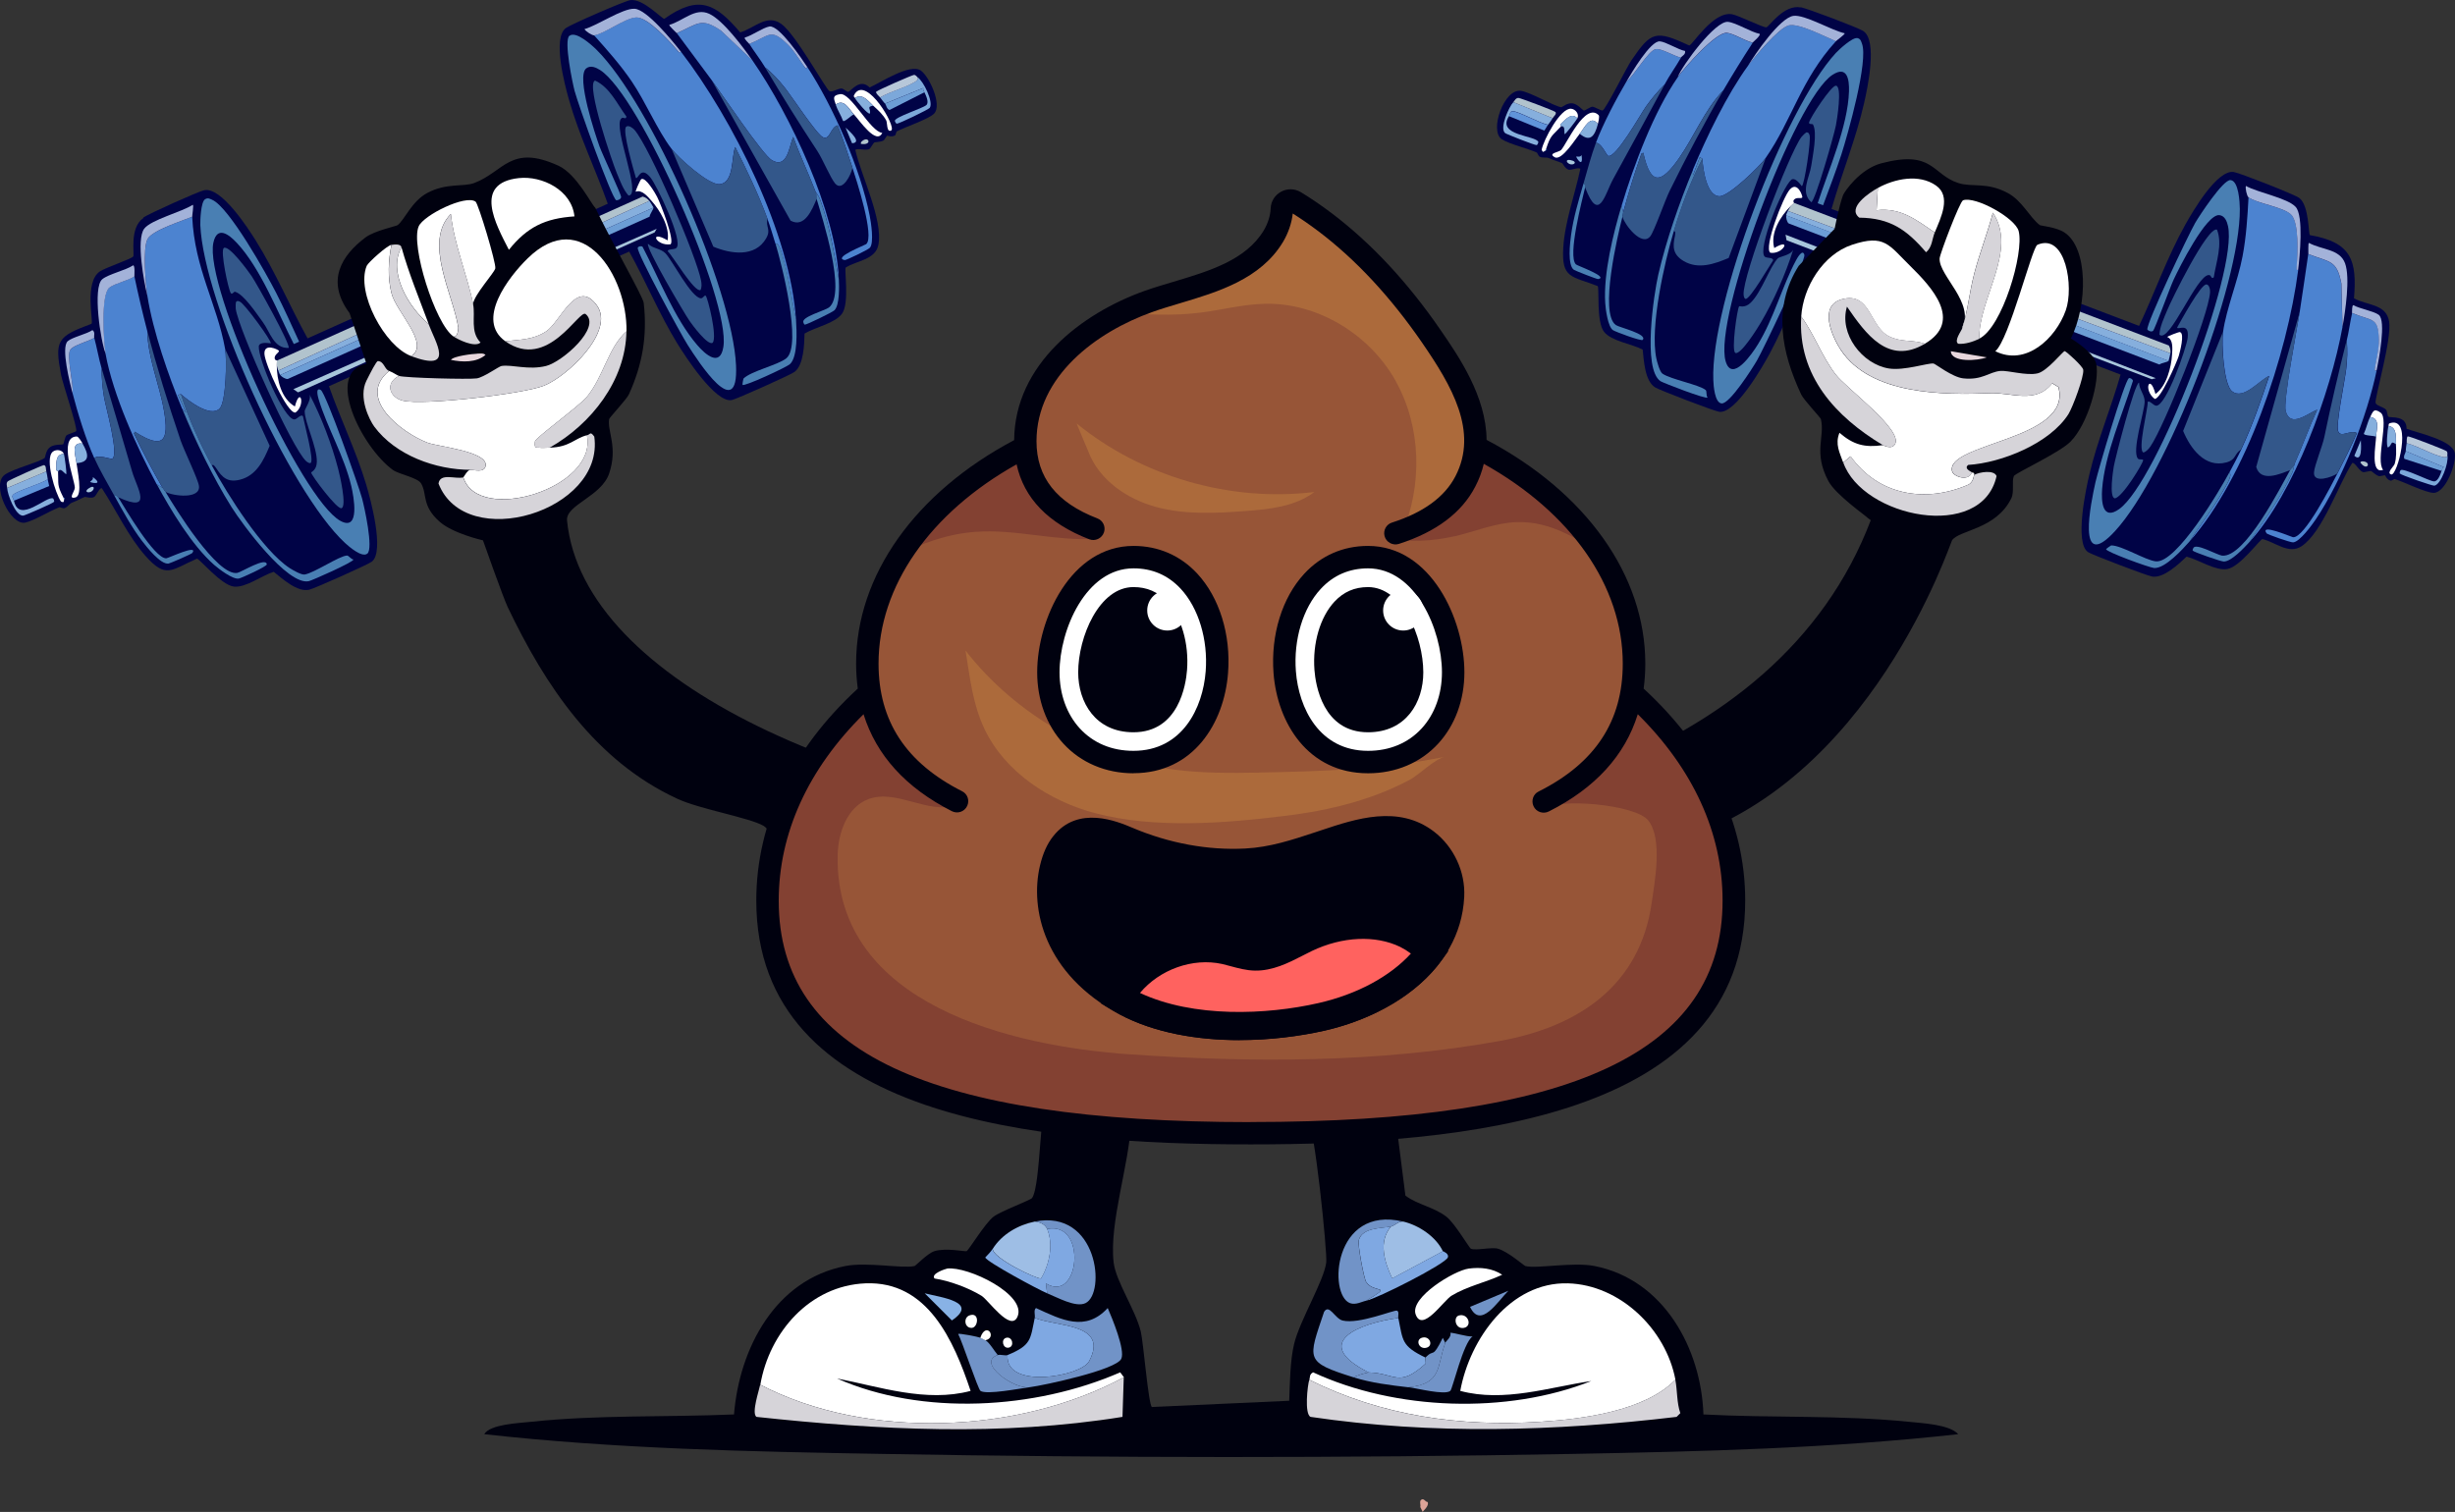 <?xml version="1.0" encoding="UTF-8"?>
<svg id="Layer_2" data-name="Layer 2" xmlns="http://www.w3.org/2000/svg" viewBox="0 0 290.95 179.22">
  <rect x="0" y="0" width="290.95" height="179.22" fill="#333333" stroke="none"/>
  <defs>
    <style>
      .cls-1 {
        fill: #497fb3;
      }

      .cls-2 {
        fill: #6094da;
      }

      .cls-3 {
        fill: #ac6a3b;
      }

      .cls-4 {
        fill: #a8c6dc;
      }

      .cls-5 {
        fill: #00010f;
      }

      .cls-6 {
        fill: #33578a;
      }

      .cls-7 {
        fill: #d6d4d9;
      }

      .cls-8 {
        fill: #fff;
      }

      .cls-9 {
        fill: #ff625f;
      }

      .cls-10 {
        fill: none;
      }

      .cls-11 {
        fill: #b7c7d9;
      }

      .cls-12 {
        fill: #7fa8e2;
      }

      .cls-13 {
        fill: #975537;
      }

      .cls-14 {
        fill: #834132;
      }

      .cls-15 {
        fill: #6c9dd5;
      }

      .cls-16 {
        fill: #dca498;
      }

      .cls-17 {
        fill: #88b2e5;
      }

      .cls-18 {
        fill: #b1c3cd;
      }

      .cls-19 {
        fill: #7193c7;
      }

      .cls-20 {
        fill: #a3b2d9;
      }

      .cls-21 {
        fill: #4c83d0;
      }

      .cls-22 {
        fill: #4c8ad2;
      }

      .cls-23 {
        fill: #9ebee5;
      }

      .cls-24 {
        fill: #7ca8da;
      }

      .cls-25 {
        fill: #86afdd;
      }

      .cls-26 {
        fill: #000346;
      }

      .cls-27 {
        fill: #e7d6dc;
      }
    </style>
  </defs>
  <g id="Layer_2-2" data-name="Layer 2">
    <g>
      <g id="Generative_Object" data-name="Generative Object">
        <path class="cls-26" d="M213.43.86c.8.16,6.74,2.4,7.38,2.81,1.75,1.11.5,6.85.11,8.55-.97,4.26-2.65,8.35-3.86,12.54l36.45,13.87c1.88-3.99,3.34-8.19,5.5-12.04.85-1.51,3.75-6.53,5.73-6.2.73.12,7.25,2.68,7.76,3.08,1.19.94,1.05,4.24,1.26,4.4,4.92.85,5.59,2.97,5.22,7.49,1.58.87,3.81.64,4.16,2.74s-1.76,9.2-1.6,9.67c.11.33.95.48,1.23.78.16.17.15.76.29.84.3.18,2.16-.21,2.15,1.43,1.38.52,5.4,1.35,5.71,2.85.24,1.19-1.06,4.71-2.48,4.75-.89.02-3.55-1.3-4.64-1.64-.05-.02-.38.21-.44.2-.53-.11-.64-.62-.73-.65-.04,0-.62.13-.66.12-.47-.14-.8-.57-.99-.62-.08-.02-.83.17-.91.14-.5-.14-.94-1.15-1.29-1.1-1.63,2.52-3.51,8.21-6.02,9.88-1.51,1-3.11-.49-4.63-.85-.28,0-2.65,3.3-4.17,3.55-1.42.24-3.39-1.11-4.82-1.47-.91.86-2.72,2.59-4.08,2.36-.62-.1-7.1-2.57-7.59-2.89-1.65-1.08-.23-7.63.17-9.3.95-3.99,2.55-7.81,3.68-11.75l-36.45-13.87c-1.78,3.73-3.15,7.69-5.11,11.33-.8,1.49-4.07,7.24-6.01,6.95-.62-.09-7-2.53-7.59-2.89-1.23-.75-1.34-3.21-1.48-4.48-1.29-.69-3.7-.99-4.58-2.11-.93-1.19-.54-5.24-.75-5.42-3.13-1.22-4.3-.88-4.08-4.55.18-3.06,1.39-6.33,2.02-9.33-.15-.26-1.11.17-1.38.09-.43-.13-.68-.74-.8-.79-.33-.15-.91-.31-1.5-.57-.4-.18-.68.02-1.15-.19-.1-.04-.28-.47-.31-.48-1.12-.51-3.28-1.01-4.17-1.59-1.51-.99.29-6.07,2.3-5.73,1.2.2,3.94,1.85,4.77,1.94.08,0,.74-.59,1.39-.45.58.13,1.17.83,1.27.85.11.03.8-.48,1.03-.46.28.03.99.47,1.18.45.34-.04,2.88-5.16,3.44-5.97,2.35-3.44,2.87-3.57,6.84-1.74.36-.01,2.84-4.11,5.08-3.7.77.14,3.66,1.59,4.06,1.55.29-.03,2.06-2.76,4.08-2.36v-.02Z"/>
        <g>
          <g>
            <path class="cls-21" d="M272.37,31.98c-1.3,10.04-6.13,24.55-12.86,32.18,1.33-2.03,2.86-3.97,4.04-6.11.22-.4,1.11-1.78.65-2.02.48-.9.99-1.84,1.42-2.76,1.31-2.82,2.34-5.76,3.32-8.71-1.18.5-3.06,2.92-4.42,1.81-1.01-.83-1.24-5.72-1.06-7.01.39-2.78,1.76-6.05,2.31-8.97.44-2.32.59-4.67.71-7.01.98.75,4.06,1.14,5.04,2.04s.78,4.8.69,6.07c-.01.16-.13.63.18.5h-.02Z"/>
            <path class="cls-21" d="M277.62,38.75c-1.42,7.79-5.69,19.66-11.06,25.53,1.83-2.65,3.76-5.32,5.11-8.27.15-.34.21-.9.28-1.06.93-2.11,1.71-4.29,2.67-6.39-1.13.45-3.19,2.23-3.74.17-.32-1.23,1.37-9.81,1.67-11.78.34-2.27.69-4.56,1.01-6.83,2.56,1,3.39.67,3.92,3.51l.13,5.13h0Z"/>
            <path class="cls-1" d="M264.36,21.35c.96.11,1.08,2.62,1.09,3.41.06,9.06-8.65,31.51-14.78,38.18-4.66,5.09-2.85-3.42-2.33-5.78.32-1.45,3.42-11.92,3.95-12.32.13-.1.48.1.49.31-1.24,3.96-3.33,8.67-3.65,12.81-.11,1.47.02,3.82,2.04,2.37,4.46-3.23,14.07-28.09,12.88-33.52-.12-.55-.37-1.24-1.03-1.31-1.57-.16-4.81,6.35-5.42,7.66-.41.86-2.2,5.82-2.43,6.05-.17.17-.55.03-.68-.14-.17-.67,4.9-11.32,5.67-12.65.47-.81,3.32-5.17,4.19-5.07h.01Z"/>
            <path class="cls-6" d="M265.61,53.27c-.87.56-.57,1.22-1.75,1.54-2.56.7-4.28-1.68-5.13-3.73l4.71-11.73c-.18,1.29.05,6.18,1.06,7.01,1.35,1.12,3.24-1.3,4.42-1.81-.98,2.95-2.01,5.89-3.32,8.71h.01Z"/>
            <path class="cls-21" d="M281.68,43.84c-1.13,5.49-4.1,13.08-7.24,17.74-.43.63-1.9,2.67-2.68,2.71-.32.02-3.05-.94-3.14-1.07-.86-1.23,2.95.44,3.13.46,1.36.14,4.63-6.31,5.26-7.54.81-1.59,1.62-3.16,2.32-4.81-.79-.44-1.93.64-2.23-.24-.28-.79.82-6.07.96-7.34.12-1.08.19-2.26.05-3.35.27-1.09.4-2.21.65-3.3,2.41,1.03,3.13.41,3.18,3.23.02,1.03-.24,2.02-.42,3.02-.02.09-.21.87.18.5h-.02Z"/>
            <path class="cls-6" d="M271.95,54.95c-.02.33-.43.57-.54.77-1.24.49-3.49,1.47-4.02-.37l5.17-18.41c-.3,1.97-1.99,10.56-1.67,11.78.54,2.06,2.6.28,3.74-.17-.96,2.1-1.74,4.27-2.67,6.39h0Z"/>
            <path class="cls-6" d="M261.49,33.71c.38.05.45.69.43.96-.18,2.74-5.42,15.85-7.06,18.24-.2.29-.47.61-.83.73-.74-.28.54-5.16.5-5.99.19-.25.66.41,1,.44,1.18.09,3.61-6.88,3.74-8.06.21-1.91-1.2-.85-1.25-1.21.39-.69,2.83-5.2,3.47-5.1h0Z"/>
            <path class="cls-6" d="M277,56.13c-.61.42-2.86,1.22-2.76-.13.06-.86.99-3.07,1.22-4.18.83-4.01,1.64-7.44,2.63-11.42.14,1.09.07,2.26-.05,3.35-.14,1.27-1.24,6.55-.96,7.34.31.88,1.45-.2,2.23.24-.7,1.64-1.51,3.22-2.32,4.81h0Z"/>
            <path class="cls-6" d="M262.74,27.21c.69,1.78-.1,3.84-.38,5.67-.35.25-.23-.26-.57-.28-1.47-.06-4.68,8.21-5.87,7.07.04-.95.56-2.01.92-2.89.45-1.12,4.78-9.98,5.9-9.56h0Z"/>
            <path class="cls-6" d="M253.51,45.36c0,.81.69,1.46.66,2.27-.03,1.17-1.57,5.9-.79,6.74.16.17.58,0,.61.17.05.28-2.49,4.5-3.38,4.53-.66-.18-.19-3.23-.1-3.77.18-1.03,2.47-9.89,2.99-9.94h.01Z"/>
            <path class="cls-1" d="M259.51,64.16c-.81.92-2.91,3.24-4.21,3.17-.54-.03-5.71-1.92-5.7-2.23,0-.04.56-.45.6-.45,1.24-.01,4.02,1.74,5.28,1.89,2.46.28,7.65-8.51,8.71-10.51.47.24-.43,1.62-.65,2.02-1.18,2.14-2.71,4.08-4.04,6.11h0Z"/>
            <path class="cls-20" d="M272.37,31.98c-.31.14-.19-.34-.18-.5.1-1.28.31-5.16-.69-6.07s-4.05-1.29-5.04-2.04c-.17-.13-.39-1.07-.29-1.33,1.4.79,4.94,1.43,5.9,2.49s.48,5.93.29,7.45h.01Z"/>
            <path class="cls-20" d="M277.62,38.75l-.13-5.13c-.54-2.84-1.36-2.51-3.92-3.51.02-.13-.05-1.3.07-1.32,1.52.84,3.65.7,4.28,2.42.63,1.72.03,5.71-.3,7.53h0Z"/>
            <path class="cls-1" d="M266.56,64.28c-.59.64-2.11,2.29-3.01,2.28-.36,0-3.55-1.12-3.67-1.28-.08-.1.03-.2.05-.29.23-.71,2.8.79,3.4.87,2.7.32,6.98-8.16,8.08-10.14.11-.2.52-.45.54-.77-.07.15-.13.72-.28,1.06-1.35,2.96-3.27,5.62-5.11,8.27h0Z"/>
            <path class="cls-20" d="M281.68,43.84c-.39.38-.19-.4-.18-.5.18-1,.43-1.99.42-3.02-.05-2.81-.76-2.2-3.18-3.23.03-.15-.03-.89.17-.92.75.44,2.35.68,2.99,1.14.94.67,0,5.43-.22,6.52h0Z"/>
          </g>
          <g>
            <path class="cls-21" d="M217.58,4.89c-4.15,4.54-5.2,9.33-8.33,13.84-.66.95-4.34,4.53-5.46,4.53-1.56,0-1.97-3.28-2.04-4.45l-.3-.18-.81,2.14v-.67c1.65-3.95,4.03-8.88,6.53-12.32.75-1.03,3.67-4.48,4.82-4.78s4.35,1.37,5.59,1.88h0Z"/>
            <path class="cls-21" d="M207.73,5.05c-1.2,1.84-2.38,3.75-3.49,5.65-2.2,2.27-3.48,5.52-5.28,8.09-2.1,2.98-3.34,3.27-4.21-.68l-.22.1c-.82,2.31-1.52,4.59-2.16,6.95l-.18-.8c1.43-4.77,3.82-11.13,6.65-15.21.75-1.09,4.54-5.39,5.85-5.24.8.09,2.17.99,3.05,1.16v-.02Z"/>
            <path class="cls-1" d="M220.11,4.51c.39.09.43.33.55.64.81,2.04-1.68,10.81-2.43,13.15-.66,2.03-1.43,4.03-2.17,6.03l-.64-.24c1.28-3.96,3.58-9.1,3.71-13.27.04-1.41-.21-3.07-1.94-1.96-4.48,2.87-14.16,28.88-12.68,33.96.76,2.61,3.18-.95,3.81-1.98,1.93-3.13,2.89-6.94,4.55-10.02.13-.24.77-1.37.97-.61.17.67-4.85,11.2-5.63,12.54-.5.86-3.24,5.19-4.19,5.07-.81-.1-.95-2.14-.97-2.76-.36-9.02,8.41-32.14,14.51-38.77.4-.43,2-1.91,2.57-1.77h-.02Z"/>
            <path class="cls-6" d="M198.36,27.43c.86-2.88,2.01-6.02,3.4-8.62.07,1.17.48,4.46,2.04,4.45,1.12,0,4.8-3.58,5.46-4.53l-4.39,11.85c-1.7.71-3.6,1.39-5.34.36-1.29-.77-1.3-1.7-1.04-2.9,0-.05.18-.78-.14-.6h0Z"/>
            <path class="cls-21" d="M199.22,6.83c-.61,1.07-1.39,2.14-1.94,3.18-.81.79-1.58,1.72-2.23,2.64-.6.85-3.59,6.2-4.48,5.82-.15-.06-.85-1.63-1.44-1.53.85-2.26,2.41-5.21,3.64-7.3.79-.52,2.59-3.68,3.47-3.82.66-.1,2.25.87,2.98,1.01Z"/>
            <path class="cls-6" d="M192.28,25.73c.03-.1.04-.35.1-.58.63-2.36,1.33-4.64,2.16-6.95l.22-.1c.87,3.95,2.11,3.66,4.21.68,1.8-2.56,3.08-5.81,5.28-8.09-2.26,3.86-4.4,7.93-6.38,11.95-.54,1.08-1.81,4.76-2.29,5.37-1,1.27-3.02-1.34-3.29-2.29h-.01Z"/>
            <path class="cls-6" d="M187.86,22.21c-.09-.25.09-.38-.2-.44.42-1.47.95-3.43,1.47-4.82.59-.1,1.29,1.47,1.44,1.53.89.37,3.88-4.97,4.48-5.82.65-.92,1.42-1.85,2.23-2.64-2.02,3.75-4.05,7.46-6.1,11.2-.99,1.81-1.69,5.33-3.32,1h0Z"/>
            <path class="cls-6" d="M214.14,15.69c.21.02.24.14.31.3.23.51-.61,5.99-.91,6.08-.25-.32-.79-1.05-1.23-.78-1.14.97-4.06,8.28-3.17,9.13.23.21,1,.06,1,.44-.41.58-2.75,4.67-3.27,4.57-.18-.04-.22-.38-.23-.52-.14-2.22,5.38-16.73,6.86-18.68.08-.11.52-.56.64-.55h0Z"/>
            <path class="cls-6" d="M217.6,10.16c.74.12.11,4.04-.02,4.7-.21,1.11-2.44,8.95-2.92,9.11-1.33-1.2-.21-2.91,0-4.34.17-1.16.75-3.92.2-4.88-.06-.1-.52.04-.46-.24.12-.56,2.66-4.44,3.19-4.35h.01Z"/>
            <path class="cls-6" d="M212.51,29.63c-.9,2.87-2.31,6.04-3.84,8.63-.31.53-2.38,3.88-3.01,3.57-.5-.25.22-5.22.45-5.52.06-.08.66.27,1.39-.45,1.27-1.24,2.27-4.32,3.22-5.26.16-.16,1.58-.39,1.78-.98h0Z"/>
            <path class="cls-1" d="M201.76,18.81c-1.39,2.6-2.54,5.74-3.4,8.62-1.11,3.71-2.84,11.34-2.06,15.06.08.4.4,1.58.72,1.8.98.68,4.42,1.32,5.13,1.95.15.13.03.68.22.88-.17.24-5.23-1.72-5.57-1.93-2.17-1.42-.78-10.41-.27-12.64.93-4.05,2.52-8.6,4.12-12.44v.67l.8-2.14.3.18h0Z"/>
            <path class="cls-20" d="M217.58,4.89c-1.23-.51-4.41-2.18-5.59-1.88s-4.07,3.74-4.82,4.78c.84-1.41,3.77-5.68,5.37-5.91,1.33-.19,4.57,1.75,6.07,2.06.1.11-.91.81-1.04.95h0Z"/>
            <path class="cls-20" d="M207.73,5.05c-.87-.17-2.24-1.07-3.05-1.16-1.3-.15-5.09,4.15-5.85,5.24.57-1.42,4.46-6.71,5.97-6.54.97.11,2.68,1.21,3.74,1.42.17.19-.77.96-.82,1.03h.01Z"/>
            <path class="cls-1" d="M192.37,25.15c-.06.22-.07.47-.1.58-.53,2.08-2.76,11.4-.77,12.8.41.29,3.8,1.06,3.18,1.76-.16.18-3.26-.97-3.53-1.16-.6-.42-.87-2.5-.91-3.22-.22-3.5.94-8.19,1.95-11.56l.18.8h0Z"/>
            <path class="cls-1" d="M187.86,22.21c-.34,1.46-2.11,8.15-1.09,9.13.16.16,3.93,1.49,2.64,1.74-.15.03-2.73-.99-2.89-1.1-.77-.55-.45-3.24-.33-4.1.27-2.03.9-4.14,1.47-6.11.29.07.11.19.2.44Z"/>
            <path class="cls-20" d="M199.22,6.83c-.73-.14-2.32-1.11-2.98-1.01-.88.14-2.68,3.29-3.47,3.82.53-.9,2.82-4.82,3.94-4.74.71.05,2.19,1,2.99,1.14.1.43-.37.58-.49.79h0Z"/>
          </g>
          <g>
            <path class="cls-25" d="M257.22,41.88s-.19.86-.22.9l-45.32-17.25c.02-.15.14-.38.2-.53l45.33,16.88h.01Z"/>
            <path class="cls-18" d="M257.22,41.88l-45.33-16.88c.05-.13.26-.44.35-.6,0-.02.3-.25.38-.35l44.41,16.9c.19.32.22.57.2.93h-.01Z"/>
            <path class="cls-15" d="M257.01,42.77c-.11.16-.88.25-1.09.44l-43.93-16.72c-.23-.16-.34-.72-.3-.97l45.32,17.25Z"/>
            <polygon class="cls-4" points="211.61 27.82 255.49 44.83 255.01 44.95 211.73 28.48 211.61 27.82"/>
            <path class="cls-24" d="M289.36,55.82c.06-.17.09-.39.29-.44l-4.54-1.91c.03-.33.05-.61.11-.94,1.38.37,2.97,1.35,4.33,1.65.16.03.47.06.5-.18.18.82-.73,3.41-1.54,3.57-.22.04-3.97-1.26-4.1-1.44-.05-.07.04-.34.09-.39.31-.32,3.4,1.3,3.96,1.32.48.02.78-.87.9-1.25h0Z"/>
            <path class="cls-25" d="M184.01,14.01c-.09.16-.42.62-.54.77-.88-.12-3.58-1.64-4.22-1.61-.3.02-.29.41-.4.58-1.57,2.38,3.26,2.28,3.47,3.1,0,.05-.11.33-.2.35-.2.04-3.59-1.3-3.74-1.42-.72-.59.49-3.18.97-3.67l4.66,1.9h0Z"/>
            <path class="cls-8" d="M212.62,24.05c-.08.1-.36.32-.38.35-1.24,1.24-2.46,3.2-1.97,5,2.18-1.3,1.02.8-.46.56-.82-.56,1.5-6.62,2.31-7.5.93-1.03,1.53.82,1.48.93-.1.21-.63-.06-.95.25-.22.21-.02.4-.04.41h.01Z"/>
            <path class="cls-8" d="M258.36,39.37c.59.15-.03,2.41-.15,2.82-.23.74-2.16,5.2-2.86,5.09-1.39-1.07-.57-3.11.1-.58,1.31-.92,1.88-3.15,1.97-4.7.04-.65.15-1.77-.57-2.05-.02-.08,1.38-.62,1.51-.59h0Z"/>
            <path class="cls-8" d="M189.37,14.71c-.88-1.2-1.62.5-2.15,1.14-.47.57-2.13,3.25-2.96,2.79-.88-.49.5-.58.76-.87.66-.72,2.84-5.7,4.44-4.12.14.14-.04.85-.1,1.06h.01Z"/>
            <path class="cls-8" d="M281.6,51.77c.02-.85.54-2.15-.7-2.35.32-.61.41-1.1,1.23-.51,1.05.76-.62,5.68.3,6.78-1.55.56-.86-2.96-.83-3.93h0Z"/>
            <path class="cls-8" d="M186.94,14.03c-.69-.75-1.42.14-1.96.66-.1.1.07.24,0,.31-1.05,1.15-1.2.97-1.74,2.64l-.08.21c-.19.06-.29.36-.45-.11.2-1.1,2.21-4.99,3.5-4.85.5.05.98.63.73,1.13h0Z"/>
            <path class="cls-11" d="M290.05,54c-.02.23-.34.21-.5.18-1.35-.3-2.94-1.28-4.33-1.65.03-.17-.04-.64.12-.81.24-.03,4.4,1.6,4.6,1.75.18.13.09.45.1.53h0Z"/>
            <path class="cls-18" d="M184.01,14.01l-4.66-1.9c.13-.14.28-.52.62-.5.23.01,4.21,1.51,4.38,1.67.15.26-.19.47-.34.73Z"/>
            <path class="cls-8" d="M283.96,52.66c-.03-.79.15-2.01-.89-2.17.06-.16-.1-.28.32-.37,2.54-.54.72,6.33,0,6.12-.61-.18.33-.97.41-1.25.23-.77.18-1.54.15-2.33h.01Z"/>
            <path class="cls-15" d="M289.36,55.82l-4.41-1.43c-.15-.35.14-.66.17-.92l4.54,1.91c-.2.05-.23.27-.29.44h-.01Z"/>
            <path class="cls-2" d="M183.47,14.79c-.17.21-.28.47-.45.69l-4.18-1.71c.11-.17.1-.56.4-.58.64-.03,3.35,1.48,4.22,1.61h0Z"/>
            <path class="cls-25" d="M189.37,14.71c-.36,1.36-.89,2.23-2.15,1.14.53-.64,1.27-2.34,2.15-1.14Z"/>
            <path class="cls-25" d="M281.6,51.77c-.27-.15-1.45-.11-1.45-.37.29-.61.44-1.4.75-1.98,1.24.2.72,1.5.7,2.35Z"/>
            <path class="cls-25" d="M283.96,52.66c-.7-.52-.43.11-.94.38-.27-.03-.07-2.21.05-2.55,1.04.16.86,1.38.89,2.17Z"/>
            <path class="cls-25" d="M186.94,14.03c-.09.18-1.4,1.92-1.51,1.87-.09-.31.12-1.06-.45-.91.06-.07-.11-.21,0-.31.54-.52,1.27-1.41,1.96-.66h0Z"/>
            <path class="cls-25" d="M279.79,52.18c.04.63.17,2.7-.77,1.85l.77-1.85Z"/>
            <path class="cls-18" d="M279.94,54.68c1.19,0,.64,1.29-.19.17-.08-.09.15-.17.19-.17Z"/>
            <path class="cls-4" d="M186.1,18.97c1.01.18.37.74-.16.43-.34-.2-.37-.52.16-.43Z"/>
            <path class="cls-24" d="M187.43,18.37c.26,1.73-.68.26-.62.19.04-.05.49.14.62-.19Z"/>
            <path class="cls-22" d="M183.16,17.85l.08-.21c-.06.19.36.06-.08.21Z"/>
          </g>
        </g>
      </g>
      <g id="Generative_Object-2" data-name="Generative Object-2">
        <path class="cls-26" d="M16.99,25.78c.68-.46,6.46-3.07,7.2-3.23,2.02-.45,5.2,4.49,6.12,5.96,2.32,3.7,4.03,7.77,6.14,11.6l35.58-15.96c-1.49-4.15-3.42-8.15-4.62-12.4-.47-1.67-1.97-7.27-.34-8.43.6-.43,7.02-3.24,7.66-3.31,1.51-.18,3.74,2.26,4,2.22,4.07-2.88,6.05-1.85,8.99,1.61,1.73-.51,3.15-2.24,4.88-1,1.73,1.24,5.27,7.75,5.71,7.97.31.15,1.01-.33,1.42-.32.24,0,.64.43.8.39.34-.08,1.38-1.67,2.53-.51,1.35-.61,4.77-2.87,6.05-2.02,1.01.67,2.58,4.08,1.6,5.11-.61.65-3.44,1.59-4.44,2.12-.05.03-.12.42-.17.45-.45.29-.89.02-.98.06-.03.02-.35.53-.38.55-.43.23-.97.17-1.14.26-.07.04-.47.7-.54.75-.45.26-1.47-.15-1.69.13.64,2.93,3.32,8.29,2.73,11.25-.36,1.77-2.54,1.85-3.87,2.68-.19.2.46,4.2-.43,5.46-.84,1.17-3.19,1.61-4.45,2.37-.03,1.25-.09,3.75-1.21,4.56-.51.36-6.83,3.2-7.41,3.32-1.93.4-5.55-5.24-6.45-6.69-2.15-3.5-3.72-7.33-5.71-10.91l-35.58,15.96c1.37,3.9,3.21,7.66,4.4,11.63.49,1.62,2.24,8,.67,9.17-.5.37-6.74,3.16-7.41,3.32-1.4.34-3.21-1.32-4.21-2.12-1.4.43-3.32,1.92-4.73,1.75-1.5-.18-4.08-3.32-4.37-3.31-3.07,1.35-3.66,2.42-6.1-.33-2.04-2.29-3.49-5.46-5.17-8.02-.29-.08-.66.9-.91,1.04-.4.21-1-.04-1.13,0-.34.13-.86.43-1.46.66-.41.15-.47.49-.95.68-.1.04-.53-.14-.56-.13-1.15.43-3.03,1.61-4.07,1.83-1.76.37-4.09-4.5-2.42-5.68,1-.71,4.09-1.48,4.74-2,.06-.05.11-.95.67-1.3.5-.32,1.42-.25,1.5-.3.09-.06.22-.91.4-1.06.22-.18,1.03-.37,1.15-.51.21-.27-1.61-5.69-1.79-6.65-.77-4.09-.49-4.55,3.61-6.07.25-.26-.89-4.91.98-6.2.65-.45,3.72-1.47,3.96-1.78.18-.23-.49-3.41,1.21-4.56v-.06Z"/>
        <g>
          <g>
            <path class="cls-21" d="M80.68,6.1c6.18,8.02,13.02,21.7,13.66,31.85-.5-2.38-.78-4.83-1.47-7.18-.13-.43-.47-2.04-.97-1.88-.3-.97-.6-2.01-.95-2.96-1.07-2.92-2.42-5.73-3.82-8.5-.48,1.19-.1,4.23-1.85,4.4-1.3.13-4.93-3.17-5.71-4.21-1.69-2.24-3.04-5.52-4.71-7.98-1.33-1.95-2.89-3.71-4.46-5.46,1.23-.16,3.68-2.07,5-2.12s3.95,2.84,4.78,3.81c.1.12.35.54.48.22h.02Z"/>
            <path class="cls-21" d="M89.18,7.17c4.51,6.51,9.88,17.92,10.23,25.87-.58-3.17-1.1-6.42-2.24-9.46-.13-.35-.49-.79-.55-.94-.83-2.15-1.82-4.24-2.62-6.41-.48,1.12-.68,3.83-2.52,2.76-1.1-.64-5.97-7.91-7.15-9.51-1.36-1.85-2.74-3.71-4.12-5.55,2.52-1.1,2.87-1.92,5.26-.29l3.72,3.53h-.01Z"/>
            <path class="cls-1" d="M67.5,4.24c.76-.6,2.62,1.09,3.18,1.64,6.44,6.36,16.16,28.4,16.55,37.45.3,6.89-4.43-.4-5.73-2.44-.8-1.25-6.01-10.85-5.92-11.51.02-.16.41-.27.57-.13,1.93,3.68,3.77,8.49,6.47,11.64.96,1.12,2.72,2.69,3.11.23.87-5.44-9.91-29.81-14.6-32.81-.47-.3-1.14-.62-1.66-.2-1.22,1,1.09,7.89,1.58,9.25.32.89,2.56,5.67,2.56,5.99,0,.24-.36.41-.58.39-.6-.35-4.54-11.47-4.93-12.95-.24-.9-1.31-6-.62-6.55h.02Z"/>
            <path class="cls-6" d="M90.95,25.93c-.23,1.01.46,1.26-.15,2.32-1.32,2.3-4.22,1.84-6.26.99l-4.96-11.62c.79,1.04,4.41,4.33,5.71,4.21,1.75-.17,1.37-3.21,1.85-4.4,1.39,2.78,2.75,5.58,3.82,8.5h0Z"/>
            <path class="cls-21" d="M95.65,7.9c3.08,4.68,6.35,12.15,7.42,17.66.15.75.54,3.23.02,3.81-.21.24-2.82,1.49-2.98,1.46-1.48-.26,2.39-1.77,2.54-1.89,1.06-.87-1.19-7.73-1.62-9.05-.55-1.69-1.09-3.38-1.76-5.04-.87.25-.91,1.82-1.75,1.41-.75-.36-3.71-4.87-4.51-5.87-.68-.85-1.46-1.73-2.33-2.4-.58-.96-1.28-1.85-1.88-2.79,2.43-.98,2.51-1.92,4.53.04.74.72,1.26,1.6,1.84,2.43.05.08.47.77.48.22h0Z"/>
            <path class="cls-6" d="M96.62,22.64c.22.25.1.7.17.93-.53,1.23-1.42,3.51-3.1,2.58l-9.36-16.67c1.18,1.61,6.06,8.88,7.15,9.51,1.84,1.07,2.04-1.64,2.52-2.76.8,2.17,1.79,4.25,2.62,6.41Z"/>
            <path class="cls-6" d="M74.21,15.02c.3-.23.8.17.98.37,1.81,2.07,7.38,15.04,7.9,17.89.06.35.1.76-.07,1.1-.72.33-3.27-4.03-3.88-4.59-.04-.31.76-.17,1.01-.39.9-.77-2.31-7.42-3.05-8.34-1.2-1.5-1.45.24-1.74.03-.21-.76-1.67-5.68-1.15-6.06h0Z"/>
            <path class="cls-6" d="M101.03,19.9c-.14.73-1.16,2.89-2.05,1.86-.56-.66-1.47-2.87-2.09-3.82-2.25-3.42-4.11-6.42-6.21-9.94.87.67,1.65,1.55,2.33,2.4.8,1,3.76,5.51,4.51,5.87.84.4.88-1.17,1.75-1.41.67,1.66,1.21,3.34,1.76,5.04Z"/>
            <path class="cls-6" d="M70.5,9.54c1.75.78,2.64,2.78,3.74,4.28-.07.43-.35-.02-.6.21-1.08,1,2.49,9.12.85,9.15-.64-.7-1.03-1.82-1.4-2.69-.47-1.11-3.68-10.44-2.59-10.93v-.02Z"/>
            <path class="cls-6" d="M76.8,28.9c.58.57,1.52.55,2.08,1.14.81.85,3.06,5.28,4.2,5.32.24,0,.4-.41.55-.31.23.16,1.43,4.94.82,5.59-.59.34-2.42-2.15-2.73-2.6-.6-.86-5.25-8.74-4.92-9.14Z"/>
            <path class="cls-1" d="M94.34,37.95c.08,1.22.24,4.35-.73,5.22-.4.36-5.4,2.68-5.61,2.45-.03-.03.08-.71.11-.74.86-.88,4.08-1.61,5.07-2.4,1.94-1.55-.61-11.43-1.27-13.59.5-.16.84,1.45.97,1.88.68,2.35.97,4.8,1.47,7.18h-.01Z"/>
            <path class="cls-20" d="M80.68,6.1c-.12.32-.37-.1-.48-.22-.83-.97-3.43-3.86-4.78-3.81s-3.78,1.96-5,2.12c-.22.03-1.03-.48-1.15-.74,1.55-.43,4.5-2.48,5.94-2.41s4.53,3.85,5.47,5.07h0Z"/>
            <path class="cls-20" d="M89.18,7.17l-3.72-3.53c-2.39-1.63-2.74-.81-5.26.29-.08-.1-.95-.89-.88-.98,1.67-.48,3.07-2.09,4.74-1.31s4.06,4.02,5.12,5.54h0Z"/>
            <path class="cls-1" d="M99.41,33.04c.04.87.12,3.11-.52,3.74-.26.25-3.31,1.72-3.5,1.7-.12,0-.12-.16-.17-.24-.34-.66,2.54-1.42,3.02-1.79,2.14-1.68-.83-10.71-1.46-12.88-.06-.22.05-.68-.17-.93.06.15.42.6.55.94,1.14,3.04,1.66,6.29,2.24,9.46h0Z"/>
            <path class="cls-20" d="M95.65,7.9c0,.54-.42-.15-.48-.22-.59-.83-1.1-1.72-1.84-2.43-2.02-1.96-2.1-1.02-4.53-.04-.08-.13-.65-.6-.53-.76.84-.22,2.15-1.18,2.92-1.31,1.14-.19,3.84,3.83,4.46,4.77h0Z"/>
          </g>
          <g>
            <path class="cls-21" d="M22.78,25.69c.28,6.15,2.92,10.27,3.9,15.67.21,1.14.13,6.27-.65,7.06-1.09,1.11-3.72-.93-4.59-1.7l-.34.09.94,2.09-.47-.48c-1.63-3.95-3.43-9.12-4.1-13.33-.2-1.26-.57-5.76.03-6.78s4.04-2.11,5.28-2.62Z"/>
            <path class="cls-21" d="M15.93,32.77c.45,2.15.97,4.34,1.52,6.46.05,3.17,1.45,6.36,1.98,9.45.62,3.59-.05,4.67-3.46,2.49l-.09.23c1.05,2.22,2.17,4.32,3.39,6.44l-.7-.44c-2.36-4.38-5.17-10.57-6.06-15.46-.24-1.3-.6-7.02.43-7.84.63-.5,2.23-.84,2.97-1.33h.02Z"/>
            <path class="cls-1" d="M24.3,23.62c.34-.21.53-.07.84.06,2.02.87,6.46,8.83,7.58,11.02.97,1.9,1.84,3.86,2.73,5.8l-.63.28c-1.9-3.71-3.91-8.96-6.77-12.01-.97-1.03-2.32-2.02-2.76-.01-1.14,5.19,10.4,30.43,15.05,32.98,2.39,1.31,1.57-2.92,1.3-4.09-.84-3.58-2.86-6.95-3.87-10.3-.08-.26-.43-1.51.25-1.12.59.35,4.49,11.35,4.89,12.85.26.96,1.38,5.96.62,6.55-.65.5-2.18-.85-2.63-1.26-6.63-6.12-16.78-28.67-17.16-37.68-.02-.59.07-2.77.56-3.07Z"/>
            <path class="cls-6" d="M25.13,55.22c-1.42-2.64-2.83-5.68-3.69-8.5.87.78,3.49,2.81,4.59,1.7.78-.79.86-5.92.65-7.06l5.28,11.48c-.7,1.7-1.56,3.53-3.52,4.02-1.46.37-2.12-.28-2.79-1.32-.03-.04-.43-.68-.52-.33h0Z"/>
            <path class="cls-21" d="M11.17,40.04c.32,1.18.54,2.5.87,3.62,0,1.13.1,2.33.29,3.44.17,1.03,1.84,6.92.95,7.28-.15.06-1.75-.55-2.1-.06-1-2.2-1.98-5.39-2.59-7.74.19-.93-.77-4.43-.24-5.15.4-.54,2.21-.98,2.82-1.39Z"/>
            <path class="cls-6" d="M19.62,58.31c-.05-.09-.22-.28-.34-.47-1.22-2.11-2.34-4.22-3.39-6.44l.09-.23c3.41,2.18,4.08,1.1,3.46-2.49-.54-3.09-1.93-6.28-1.98-9.45,1.13,4.33,2.5,8.72,3.94,12.96.39,1.15,2.09,4.64,2.18,5.42.19,1.6-3.09,1.19-3.95.7h-.01Z"/>
            <path class="cls-6" d="M14.01,58.95c-.24-.11-.2-.33-.45-.17-.74-1.34-1.76-3.09-2.37-4.45.35-.49,1.95.12,2.1.06.89-.37-.78-6.26-.95-7.28-.19-1.11-.3-2.31-.29-3.44,1.22,4.08,2.41,8.14,3.61,12.23.58,1.98,2.57,4.97-1.64,3.05h0Z"/>
            <path class="cls-6" d="M27.99,35.76c.16-.14.27-.07.44,0,.53.2,3.8,4.67,3.66,4.94-.4-.05-1.3-.18-1.42.32-.12,1.49,2.98,8.73,4.22,8.7.31,0,.75-.67,1.01-.39.12.7,1.36,5.25.92,5.54-.16.1-.42-.11-.53-.2-1.67-1.47-8.02-15.63-8.35-18.06-.02-.14-.03-.77.06-.84h0Z"/>
            <path class="cls-6" d="M26.51,29.4c.61-.43,2.94,2.78,3.32,3.34.63.94,4.6,8.05,4.38,8.5-1.79.09-2.2-1.91-3.07-3.07-.7-.94-2.24-3.31-3.3-3.59-.11-.03-.34.39-.49.16-.31-.48-1.26-5.02-.83-5.33h-.01Z"/>
            <path class="cls-6" d="M36.69,46.77c1.4,2.66,2.63,5.91,3.39,8.82.16.6,1.06,4.43.39,4.65-.53.18-3.54-3.85-3.59-4.22,0-.1.66-.27.67-1.3.02-1.78-1.45-4.66-1.44-6,0-.23.84-1.39.57-1.95h.01Z"/>
            <path class="cls-1" d="M21.44,46.72c.86,2.82,2.26,5.85,3.69,8.5,1.83,3.41,6.01,10.03,9.19,12.11.35.23,1.4.84,1.79.77,1.18-.21,4.06-2.19,5.01-2.25.2-.01.5.46.77.47.04.29-4.91,2.49-5.3,2.57-2.54.53-7.91-6.81-9.13-8.75-2.21-3.52-4.29-7.86-5.88-11.71l.47.48-.94-2.09.34-.09h-.01Z"/>
            <path class="cls-20" d="M22.78,25.69c-1.23.51-4.67,1.58-5.28,2.62s-.23,5.52-.03,6.78c-.4-1.59-1.36-6.68-.38-7.98.81-1.07,4.47-1.99,5.75-2.83.15,0-.07,1.22-.06,1.41Z"/>
            <path class="cls-20" d="M15.93,32.77c-.74.5-2.34.83-2.97,1.33-1.03.82-.67,6.54-.43,7.84-.6-1.4-1.59-7.9-.4-8.85.76-.61,2.75-1.04,3.65-1.64.25.02.13,1.22.15,1.31h0Z"/>
            <path class="cls-1" d="M19.28,57.84c.11.2.29.39.34.47,1.09,1.85,6.11,10.01,8.5,9.6.49-.09,3.43-1.94,3.5-1.01.02.24-2.99,1.62-3.32,1.68-.72.13-2.38-1.15-2.93-1.63-2.63-2.32-5.12-6.46-6.79-9.55,0,0,.7.44.7.44Z"/>
            <path class="cls-1" d="M14.01,58.95c.79,1.27,4.27,7.26,5.69,7.23.22,0,3.83-1.73,3.1-.64-.09.13-2.63,1.23-2.82,1.26-.93.16-2.61-1.98-3.14-2.67-1.24-1.62-2.29-3.57-3.28-5.36.25-.16.21.06.45.17h0Z"/>
            <path class="cls-20" d="M11.17,40.04c-.62.41-2.43.85-2.82,1.39-.53.72.43,4.23.24,5.15-.26-1.01-1.41-5.4-.56-6.14.53-.47,2.25-.84,2.92-1.31.37.23.15.67.22.9h0Z"/>
          </g>
          <g>
            <path class="cls-25" d="M76.97,23.81s.47.74.48.79l-44.24,19.85c-.09-.12-.17-.36-.23-.52l44-20.12h-.01Z"/>
            <path class="cls-18" d="M76.97,23.81l-44,20.12c-.05-.13-.13-.49-.18-.67,0-.02.04-.39.02-.51l43.35-19.45c.36.09.56.25.8.52h0Z"/>
            <path class="cls-15" d="M77.44,24.6c.04.18-.45.8-.45,1.08l-42.88,19.24c-.28.04-.76-.27-.9-.47l44.24-19.85h-.01Z"/>
            <polygon class="cls-4" points="34.77 46.13 77.83 27.12 77.58 27.55 35.32 46.51 34.77 46.13"/>
            <path class="cls-24" d="M109.55,10.94c-.08-.16-.21-.34-.11-.52l-4.56,1.86c-.21-.25-.4-.47-.58-.74,1.24-.72,3.06-1.15,4.23-1.9.14-.09.37-.29.22-.48.7.46,1.9,2.92,1.44,3.62-.12.19-3.7,1.92-3.92,1.88-.09-.01-.22-.27-.22-.34,0-.45,3.32-1.48,3.74-1.87.35-.33-.07-1.17-.24-1.52h0Z"/>
            <path class="cls-25" d="M5.49,55.88c.05.18.15.74.17.93-.71.53-3.69,1.37-4.12,1.85-.2.22.08.5.12.7.58,2.8,3.92-.69,4.64-.27.04.03.16.31.11.39-.11.17-3.45,1.62-3.65,1.64-.93.09-1.9-2.59-1.91-3.28,0,0,4.64-1.96,4.64-1.96Z"/>
            <path class="cls-8" d="M32.82,42.74c0,.12-.03.49-.02.51,0,1.75.52,4,2.15,4.93.63-2.46,1.29-.15.07.72-.98.18-3.62-5.74-3.68-6.94-.07-1.38,1.66-.5,1.71-.39.08.21-.49.4-.5.85,0,.3.27.3.27.32Z"/>
            <path class="cls-8" d="M76,21.24c.52-.31,1.69,1.72,1.88,2.1.36.69,2.15,5.2,1.58,5.62-1.74.23-2.61-1.79-.34-.47.28-1.58-.9-3.56-1.93-4.71-.43-.48-1.14-1.35-1.85-1.05-.07-.05.54-1.42.65-1.48h0Z"/>
            <path class="cls-8" d="M9.78,52.58c-1.47-.23-.79,1.5-.71,2.32.07.74.79,3.81-.12,4.06-.97.27-.06-.76-.08-1.16-.04-.98-2.02-6.04.23-6.06.2,0,.57.63.68.82v.02Z"/>
            <path class="cls-8" d="M101.2,13.56c-.58-.62-1.14-1.9-2.15-1.17-.2-.66-.49-1.07.51-1.23,1.28-.21,3.58,4.46,5,4.59-.7,1.5-2.7-1.49-3.36-2.19Z"/>
            <path class="cls-8" d="M7.58,53.82c-1.02-.04-.91,1.11-.92,1.86,0,.14.22.12.22.21.07,1.55-.16,1.53.64,3.1l.09.21c-.09.18.05.46-.39.24-.64-.92-1.97-5.09-.96-5.9.39-.31,1.14-.24,1.32.29h0Z"/>
            <path class="cls-11" d="M108.75,9.17c.15.18-.09.39-.22.48-1.17.75-2.99,1.18-4.23,1.9-.1-.14-.48-.42-.48-.66.15-.19,4.24-1.98,4.49-2.01.22-.03.38.26.45.3h0Z"/>
            <path class="cls-18" d="M5.49,55.88l-4.64,1.96c0-.19-.17-.57.08-.79.18-.16,4.04-1.9,4.28-1.92.29.08.2.46.28.75Z"/>
            <path class="cls-8" d="M103.49,12.53c-.58-.54-1.32-1.53-2.16-.91-.07-.16-.27-.12-.03-.49,1.41-2.18,4.99,3.97,4.32,4.33-.56.3-.45-.92-.59-1.18-.38-.71-.96-1.22-1.54-1.75Z"/>
            <path class="cls-15" d="M109.55,10.94l-4.13,2.1c-.36-.14-.37-.56-.53-.76l4.56-1.86c-.1.18.02.35.11.52h-.01Z"/>
            <path class="cls-2" d="M5.66,56.81c.03.27.13.53.17.8l-4.17,1.74c-.04-.2-.33-.47-.12-.7.43-.48,3.41-1.32,4.12-1.85h0Z"/>
            <path class="cls-25" d="M9.78,52.58c.71,1.22.95,2.21-.71,2.32-.08-.82-.76-2.55.71-2.32Z"/>
            <path class="cls-25" d="M101.2,13.56c-.3.08-1.1.95-1.29.77-.22-.64-.67-1.3-.87-1.93,1.02-.74,1.57.55,2.15,1.17h.01Z"/>
            <path class="cls-25" d="M103.49,12.53c-.86.13-.23.39-.4.93-.21.16-1.61-1.51-1.77-1.84.85-.62,1.58.37,2.16.91h0Z"/>
            <path class="cls-25" d="M7.58,53.82c.06.19.37,2.34.26,2.39-.29-.16-.67-.83-.96-.32,0-.09-.22-.07-.22-.21.01-.75-.1-1.9.92-1.86Z"/>
            <path class="cls-25" d="M100.21,15.13c.47.42,2.03,1.79.77,1.85l-.77-1.85Z"/>
            <path class="cls-18" d="M102.09,16.8c.85-.83,1.36.46-.01.26-.13,0-.02-.23.01-.26Z"/>
            <path class="cls-4" d="M10.48,57.91c.84-.59.78.26.19.42-.38.1-.63-.11-.19-.42Z"/>
            <path class="cls-24" d="M10.99,56.54c1.41,1.04-.29.67-.31.58,0-.07.45-.25.31-.58Z"/>
            <path class="cls-22" d="M7.61,59.19l-.09-.21c.09.18.3-.21.09.21Z"/>
          </g>
        </g>
      </g>
      <path class="cls-5" d="M43.43,43.12c-5,1-.6,9.85,3.11,12.57.74.54,2.97.92,3.37,1.62.74,1.26.03,2.62,2.2,4.54,1.58,1.4,5.13,2.2,5.13,2.2,0,0,2.37,6.73,2.93,7.91,4.45,9.33,10.38,18.22,20.08,22.71,2.69,1.26,8.57,2.24,10.26,3.23.94.55,4.97,6.61,6.3,8.06,8.1,8.83,17.21,16.21,27.55,22.27-1.16,2.37-.99,12.27-2.05,13.78-.18.25-3.69,1.55-4.55,2.2-1.04.79-2.97,4.03-3.22,4.1-.18.05-2.5-.42-3.81,0-.83.27-2.2,1.73-2.35,1.76-1.42.33-5.6-.51-8.2,0-8.32,1.62-12.56,9.78-13.19,17.59-7.96.34-16.12.03-24.04.87-1.47.16-4.88.29-5.56,1.47,15.61,1.74,31.46,2.07,47.18,2.34,26.94.48,54.84.5,81.78,0,15.23-.28,30.59-.65,45.72-2.34-1.01-1.15-4.24-1.3-5.86-1.47-8.02-.81-16.27-.44-24.33-.87-.27-7.81-4.69-15.96-12.89-17.59-2.56-.51-6.9.35-8.21,0-.19-.05-1.99-1.67-3.23-2.05-.72-.23-2.61.24-3.22,0-.22-.09-1.9-3.02-2.93-3.81-1.51-1.16-3.38-1.39-4.84-2.49l-1.75-13.78c10.11-5.82,19.16-13.32,26.96-21.98,1.29-1.44,5.45-5.87,6.53-6.18,23.41-6.69,32.83-35.42,33.04-35.73.82-1.24,5.2-1.26,7.03-4.99.37-.76.03-2.03.3-2.63.16-.36,5.42-2.75,6.74-4.11,2.04-2.1,3.45-7.1,3.02-9.2-.29-1.41-3-3-3-3,2-4,2.04-10.72-.76-12.56-.98-.65-2.81-.79-2.93-.88-1.21-.92-2.07-2.89-3.81-3.81-2.48-1.33-4.22-.64-5.86-1.18-3.13-1.02-2.93-3.95-9.09-2.34-2.59.68-4.41,3.41-4.55,3.77-.49,1.3-1,4-1,4,.69-.72-4.26,4.39-4.26,4.39-3.13,4.95-2.04,10.26.29,15.24.3.65,2.3,2.75,2.34,2.93.5,2.17-.93,3.91.88,7.33.88,1.66,4.49,4.15,4.69,4.4l.34.25c-22.07,58.18-150.73,38.48-154.51.04-.18-1.86,4.06-2.83,4.99-5.57,1.06-3.13-.23-4.98,0-6.45.03-.18,2.09-2.37,2.34-2.93,1.6-3.52,2.2-6.91,1.76-10.84-.08-.75-3.78-7.16-5.75-11.3-.41-.29-2.18-3.97-4.36-4.97-5.68-2.59-6.44.71-9.97,2.05-1.25.48-3.31-.03-5.57,1.18-1.84.98-2.69,3.18-3.51,3.81-.21.15-2.74.66-3.81,1.46-2.81,2.11-4.76,5.13-1.89,8.98M157.18,149.63c-.26,2.17-3.12,6.84-3.81,9.67-.48,2-.5,4.67-.58,6.74l-16.27.74c-.41-.19-1.01-7.66-1.32-8.94-.61-2.54-2.97-5.98-3.22-8.21-.54-4.65,1.84-11.59,2.05-16.41,8.76,1.33,12.78,1.33,20.96-.44.77.34,2.33,15.72,2.19,16.85h0Z"/>
      <g>
        <path class="cls-8" d="M198.55,163.55c-3.6,3.71-10.98,4.66-15.97,4.98-9.53.62-18.87-.71-27.4-4.98.1-.29-.04-.62.44-.88,9.79,4.54,22.97,4.99,32.97,1.03-4.99.73-10.33,2.56-15.53,1.17,1.14-6.2,5.95-12.93,12.75-12.75,6.2.17,11.63,5.46,12.75,11.43h-.01Z"/>
        <path class="cls-8" d="M133.19,163.26c-12.51,6.73-30.44,7.45-43.08.88,1.06-6.21,5.86-11.75,12.46-12.02,7.37-.3,10.46,6.78,12.46,12.75-5.28,1.41-10.81-.5-15.83-1.47,10.09,4.46,23.47,3.68,33.56-.73l.44.59h0Z"/>
        <path class="cls-7" d="M90.1,164.14c12.65,6.57,30.58,5.85,43.08-.88l-.15,4.69c-14.39,2.32-28.96,1.55-43.38,0-.62-.44.33-3.19.44-3.81h.01Z"/>
        <path class="cls-7" d="M198.55,163.55c.25,1.35.16,2.72.59,3.96l-.44.44c-14.42,1.71-28.97,2.13-43.38,0-.75-.33-.36-3.79-.15-4.4,8.53,4.27,17.87,5.61,27.4,4.98,5-.33,12.37-1.27,15.97-4.98h.01Z"/>
        <path class="cls-12" d="M119.41,160.62c2.85-1.17,2.69-1.87,3.22-4.4,2.64,1.07,8.82.61,6.45,5.13-.95,1.81-10,3.4-9.67-.73h0Z"/>
        <path class="cls-12" d="M165.72,156.23c.56,2.7.35,3.31,3.22,4.69-.07.08.08.66,0,.73-3.21,2.9-3.56,1.1-6.74,1.03-6.97-3.53-1.1-5.83,3.52-6.45Z"/>
        <path class="cls-19" d="M122.05,164.43c-1.79.36-6.4-2.93-3.81-3.81.29-.1.91.11,1.17,0-.33,4.13,8.73,2.54,9.67.73,2.37-4.52-3.81-4.06-6.45-5.13.07-.32-.16-.95.15-1.17,3.04,1.4,5.86,2.86,8.5,0,.52,1.19,2.09,4.97,1.61,6.01-.6,1.32-9.15,3.15-10.84,3.37h0Z"/>
        <path class="cls-23" d="M166.31,144.8c1.83.43,3.88,1.79,4.69,3.52l-6.01,3.22c-.91-1.96-1.67-4.32-.15-6.15.45-.1.93-.67,1.47-.59h0Z"/>
        <path class="cls-23" d="M122.64,144.8c.58.05,1.23.31,1.47.88.76,1.83.26,4.24-.73,5.86-.38.16-5.81-2.43-5.72-3.52,1.07-1.71,3.01-2.83,4.98-3.22Z"/>
        <path class="cls-19" d="M165.72,156.23c-4.62.62-10.49,2.92-3.52,6.45-.09,0-1.58.38-1.76.59-5.84-1.84-5.43-2.07-3.52-7.77.62-.99,1.27.8,2.2,1.03,1.96.47,6.15-1.31,6.45-1.17.28.13.09.62.15.88h0Z"/>
        <path class="cls-12" d="M164.84,145.38c-1.52,1.83-.76,4.19.15,6.15l6.01-3.22s.76.28.59.73c-.21.75-8.4,4.91-9.67,5.13,3.3-1.97.95-.79,0-2.2-.27-.39-1.03-4.43-.88-4.98.43-1.52,2.76-1.38,3.81-1.61h0Z"/>
        <path class="cls-19" d="M124.1,153.3l-.15-1.17c4.02,2.45,4.92-7.44.15-6.45-.24-.57-.89-.83-1.47-.88,7.49-1.49,8.46,8.51,6.01,9.67-1.17.55-3.36-.7-4.54-1.17Z"/>
        <path class="cls-12" d="M124.1,153.3c-.97-.39-7.27-3.78-7.33-4.25.29-.3.66-.68.88-1.03-.1,1.09,5.33,3.67,5.72,3.52.99-1.62,1.5-4.03.73-5.86,4.77-1,3.87,8.9-.15,6.45l.15,1.17Z"/>
        <path class="cls-19" d="M166.31,144.8c-.54-.08-1.02.49-1.47.59-1.05.23-3.38.09-3.81,1.61-.15.55.61,4.59.88,4.98.95,1.41,3.3.23,0,2.2-.45.08-1.23.54-1.91.29-2.61-.96-2.01-11.64,6.3-9.67h0Z"/>
        <path class="cls-8" d="M174.07,150.37c1.39-.18,2.8-.04,3.96.73-1.85.88-4.16,1.36-6.01,2.49-.95.58-3.47,4.43-4.25,2.2-.7-2,4.59-5.2,6.3-5.42h0Z"/>
        <path class="cls-19" d="M116.19,158.57c.2.08.4.19.59.29.5.28,1.05,1.28,1.47,1.76-2.59.88,2.02,4.17,3.81,3.81-1.12.14-5.15.93-5.86.44-.3-.21-2.18-5.89-2.64-6.74.07-.13,2.37.33,2.64.44h0Z"/>
        <path class="cls-8" d="M112.23,150.37c2.49-.31,9.52,3.11,8.35,5.72-.82,1.83-3.44-1.99-4.25-2.49-1.49-.92-3.81-1.79-5.57-2.05-.51-.58,1.37-1.16,1.47-1.17h0Z"/>
        <path class="cls-19" d="M166.89,164.43c4.06-.38,3.37-2.48,4.4-5.28.06-.16.78-.7.59-1.17.52,0,1.9.47,2.64.44-1.1.7-2.37,6.23-2.64,6.45-.67.54-3.97-.32-4.98-.44h0Z"/>
        <path class="cls-19" d="M171.29,159.16c-1.02,2.79-.34,4.9-4.4,5.28-2.16-.25-4.37-.52-6.45-1.17.17-.21,1.67-.59,1.76-.59,3.18.08,3.53,1.87,6.74-1.03.08-.08-.07-.65,0-.73,1.07-1.14.74.3,2.05-2.34l.29.59h0Z"/>
        <path class="cls-17" d="M109.59,153.3c2,.51,6.46,1.02,3.22,3.22l-3.22-3.22Z"/>
        <path class="cls-19" d="M178.76,153c-1.3,1.31-3.29,4.57-4.54,1.91l4.54-1.91Z"/>
        <path class="cls-8" d="M172.9,155.93c1.12-.3,1.62,1.28.59,1.47s-1.29-1.28-.59-1.47Z"/>
        <path class="cls-8" d="M114.87,155.93c1.26-.49,1.09,1.43.29,1.47-.86.03-1-1.19-.29-1.47Z"/>
        <path class="cls-8" d="M168.51,158.57c.93-.29,1.39.92.59,1.17-.93.29-1.39-.92-.59-1.17Z"/>
        <path class="cls-8" d="M116.77,158.87c-.19-.1-.39-.21-.59-.29.69-2.04,2.06,0,.59.29Z"/>
        <path class="cls-16" d="M169.2,178.05c.19.47-.53,1.01-.59,1.17l-.29-.59c.09-.19-.16-.72.15-.88s.44.29.73.29h0Z"/>
        <path class="cls-8" d="M119.27,158.57c.72-.16.98,1.02.29,1.17-.72.16-.98-1.02-.29-1.17Z"/>
      </g>
      <path class="cls-8" d="M74.24,39.28c-2.17,1.94-2.69,5.33-4.69,7.77-.89,1.08-6.13,4.87-6.15,5.28s-.12.8.44.73c.45.06.89,0,1.32,0,2.35-.05,2.94-1.11,4.4-1.47,1.32,6.27-12.9,10.61-14.65,4.98.06,0,.49-.92.88-.88.41,0,1.58.38,1.76-.44.38-1.75-5.68-2.31-6.89-2.78-3.09-1.2-8.46-5.29-4.54-8.5.55.21.86.49,1.17.59-1.71.85-1.11,2.54.44,2.93,2.33.6,14.17-.77,16.71-1.76,2.78-1.08,8.51-6.49,6.3-9.53-2.42-3.32-4.33,1.99-6.01,3.08-1.57,1.02-3.11.97-4.84,1.17-3.54-2.5.35-7.58,2.64-9.82,6.47-6.34,11.82,2.08,11.72,8.65h0Z"/>
      <path class="cls-7" d="M47.28,44.56c.78.24,8.34.43,9.23.29.84-.13,2.61-1.42,2.93-1.47,1.27-.19,3.18.52,5.28,0,1.92-.48,6.59-4.57,4.69-6.15-.77-.64-4.47,6.79-9.53,3.22,1.73-.21,3.26-.15,4.84-1.17,1.68-1.09,3.59-6.4,6.01-3.08,2.21,3.04-3.52,8.45-6.3,9.53-2.54.99-14.38,2.35-16.71,1.76-1.55-.4-2.15-2.08-.44-2.93Z"/>
      <path class="cls-8" d="M56.07,36.06c-.64-3.28-2.28-7.18-2.64-10.7-3.3,3.33.29,9.58.88,13.48,0,.09-.06,1.27-.59,1.03-2.15-1.51-5.08-10.8-4.1-13.04.58-1.33,5.55-3.79,6.74-2.93.33.24,2.46,7.31,2.34,7.91-.1.52-2.56,3.18-2.64,4.25h0Z"/>
      <path class="cls-8" d="M61.49,21.11c2.76-.3,6.27,1.43,6.59,4.54-3.48.23-5.6,1.26-7.77,3.96-1.56-3.04-4.26-7.9,1.17-8.5h0Z"/>
      <path class="cls-7" d="M46.11,43.97c-3.92,3.21,1.45,7.3,4.54,8.5,1.21.47,7.26,1.03,6.89,2.78-.18.82-1.35.44-1.76.44-4.15,0-8.91-1.72-11.43-5.13-.55-.75-1.92-3.44-.92-5.44.45-.89,1.17-2.33,1.36-2.32.74.04.76.96,1.32,1.17Z"/>
      <path class="cls-7" d="M54.9,56.58c1.75,5.63,15.97,1.29,14.65-4.98.45-.11.38-.52.88.15,1.24,8.85-15.24,13.82-18.46,5.57.18-1.3,1.99-.5,2.93-.73h0Z"/>
      <path class="cls-8" d="M48.74,42.21c-3.15-1.16-6.58-7.55-5.28-10.7.17-.4,2.41-2.41,2.93-2.49-.37,1.88-.47,3.82,0,5.72.55,2.25,4.62,6.02,2.34,7.47h0Z"/>
      <path class="cls-7" d="M56.07,36.06c.29,1.46-.38,3.25.88,4.54-.68.64-2.69-.36-3.22-.73.52.24.6-.93.59-1.03-.58-3.9-4.18-10.15-.88-13.48.35,3.52,2,7.42,2.64,10.7h0Z"/>
      <path class="cls-7" d="M74.24,39.28c-.09,5.82-4.19,11.01-9.09,13.78-.43,0-.87.06-1.32,0-.56.07-.46-.32-.44-.73s5.26-4.19,6.15-5.28c2-2.43,2.52-5.82,4.69-7.77h.01Z"/>
      <path class="cls-7" d="M47.57,29.32c-1.65,2.95.88,7.15,3.22,9.09.83,2.22,3.18,5.74-2.05,3.81,2.28-1.45-1.79-5.22-2.34-7.47-.47-1.9-.37-3.83,0-5.72.31-.05,1.13-.15,1.17.29Z"/>
      <path class="cls-8" d="M50.8,38.4c-2.34-1.94-4.87-6.14-3.22-9.09.87,3.11,2.1,6.07,3.22,9.09Z"/>
      <path class="cls-27" d="M56.51,41.92c.34,0,.78-.1,1.03.15-1.09.93-2.75.87-4.1.59.27-.46,2.69-.73,3.08-.73h-.01Z"/>
      <path class="cls-8" d="M228.12,40.75c-1.44-.51-2.78-.14-4.25-.88-2.33-1.17-2.17-5.3-5.57-4.4-2.81.75-1.2,4.41-.15,6.01,3.54,5.35,12.19,5.35,17.73,5.13,2.52-.1,5.36,1.32,7.33-1.17l.73.44c1.74,6.27-13.36,6.62-12.6,9.97.15.67,1.99,1.26,2.34.15.06.04.34-.04.29.29-.06.03-.07.88-.73,1.17-5.04,2.19-10.62,1.27-13.92-3.37l-.88.73c-.4-1.15-.99-2.16-.44-3.52,1.67,1.43,2.98,1.77,5.13,1.47.07,0,1.09.59,1.47-.15.88-1.71-5.78-6.59-7.03-8.21-1.65-2.13-2.52-4.73-4.1-6.89.22-3.49,2.58-7.36,6.01-8.5,3.87-1.29,4.35,0,6.89,2.49,2.58,2.54,6.3,6.54,1.76,9.23h0Z"/>
      <path class="cls-7" d="M228.12,40.75c-4.33,2.57-6.99-1.15-9.23-4.4-.97,3.21,1.8,6.83,4.98,7.33,1.82.28,4.59-.67,5.28-.59.2.02,2.22,1.62,3.52,1.76,2.27.24,3.05-.76,4.4-.88.93-.08,3.07.59,4.4.29,1.15-.25,3.02-2.64,3.22-2.64.16,0,2.12,1.76,2.2,2.2.13.78-1.25,4.47-1.76,5.28-2.2,3.45-7.89,5.76-11.87,6.01-.51.41.18.71.44.88-.35,1.12-2.19.52-2.34-.15-.75-3.35,14.34-3.69,12.6-9.97l-.73-.44c-1.96,2.5-4.81,1.07-7.33,1.17-5.54.22-14.19.22-17.73-5.13-1.06-1.6-2.67-5.26.15-6.01,3.4-.9,3.24,3.22,5.57,4.4,1.47.74,2.81.37,4.25.88h-.02Z"/>
      <path class="cls-8" d="M234.57,40.16c-.14-4.7,4.6-10.45,1.61-14.95-.64,2.42-1.57,4.77-2.2,7.18s-.77,4.6-1.47,6.59c1.61-3.08-2.74-6.26-2.64-8.35.03-.53,2.39-6.75,2.78-6.89,1.45-.52,6.2,2.1,6.59,3.66.66,2.58-1.94,11.43-4.69,12.75h.02Z"/>
      <path class="cls-8" d="M241.45,29.02c3.39-1.46,4.35,5.04,3.37,7.77-1.19,3.34-4.73,6.65-8.35,4.84,1.64-1.35,4.36-12.34,4.98-12.6h0Z"/>
      <path class="cls-7" d="M233.98,56.28c.59-.31,2.33-.63,2.64.15-1.74,7.83-15.9,4.9-18.17-1.61l.88-.73c3.3,4.65,8.88,5.56,13.92,3.37.67-.29.67-1.14.73-1.17h0Z"/>
      <path class="cls-7" d="M223.14,52.76c-5.59-3.35-10.11-8.24-9.67-15.24,1.58,2.16,2.45,4.76,4.1,6.89,1.26,1.62,7.91,6.5,7.03,8.21-.38.74-1.39.14-1.47.15h0Z"/>
      <path class="cls-8" d="M229.29,27.56c-2.18-1.49-4.02-2.98-6.89-2.64l.15-2.64c1.99-1.09,4.86-1.71,6.89-.29,1.84,1.28.59,3.8-.15,5.57Z"/>
      <path class="cls-7" d="M234.57,40.16c-.72.34-1.67.66-2.49.59-.54-.33.35-1.51.44-1.76.69-2,.85-4.22,1.47-6.59s1.56-4.76,2.2-7.18c2.98,4.49-1.75,10.25-1.61,14.95h0Z"/>
      <path class="cls-7" d="M229.29,27.56c-.32.77-.29,1.75-1.03,2.34-2.29-2.67-4.25-4.06-7.91-4.1-1.5-1.17,1.21-2.98,2.2-3.52l-.15,2.64c2.87-.35,4.71,1.15,6.89,2.64Z"/>
      <path class="cls-27" d="M231.2,41.63l4.25.73c-.99.4-4.22.65-4.25-.73Z"/>
      <path class="cls-5" d="M138.87,63.65s4.6,1.45,6.39,1.07,4.45-3.01,4.45-3.01"/>
      <g>
        <g>
          <path class="cls-13" d="M148.23,134.78c-24.78,0-57.71-2.9-57.71-28.01,0-8.93,4.06-17.39,11.75-24.48l.34-.31-.06-.46c-.13-.92-.19-1.88-.19-2.85,0-10.03,6.83-19.64,18.26-25.7l.47-.25v-.53c.07-8.55,7.73-14.32,14.88-16.87,1.06-.38,2.18-.71,3.36-1.06,4.4-1.31,8.94-2.67,11.23-6.5.56-.93.9-2.03.93-3.01.02-.53.31-.99.78-1.24.22-.12.46-.18.7-.18.26,0,.53.07.76.21,1.17.71,2.34,1.51,3.57,2.44,4.59,3.46,8.86,8.05,12.7,13.63,2.1,3.05,5.27,7.65,5.31,12.54v.53l.47.25c11.48,6.06,18.34,15.68,18.34,25.74,0,.98-.06,1.94-.19,2.86l-.06.46.34.31c7.69,7.08,11.75,15.54,11.75,24.47,0,25.11-32.94,28.01-57.71,28.01h-.02Z"/>
          <path class="cls-3" d="M149.24,91.58c-3.32.06-6.66.08-9.96-.34-9.7-1.23-18.84-6.42-24.85-14.12.52,3.2.84,6.32,2.24,9.28,2.45,5.16,7.77,8.59,13.16,10,7.08,1.85,15.29,1.19,22.46.31,3.47-.42,6.92-1.11,10.22-2.28,1.56-.55,3.09-1.21,4.55-1.99,1.17-.63,2.96-2.48,4.18-2.73-7.23,1.46-14.64,1.74-22.01,1.86h0Z"/>
          <path class="cls-14" d="M205.94,106.76c0-8.78-3.94-17.11-11.39-24.12-3.68,4.76-7.12,9.75-11.92,13.33,2-1.45,11.15-.62,12.69,1.26,1.76,2.15.79,7.29.42,9.83-1.41,9.75-8.63,14.63-17.94,16.32-14.38,2.62-29.56,2.6-44.1,1.58-13.67-.96-34.71-5.81-34.43-23.49.04-2.72,1.1-5.8,3.66-6.75,3.3-1.22,7,1.8,10.35.75l-2.72-2.44c-3.01-1.81-5.04-4.88-6.56-8.04-.52-1.09-.99-2.2-1.46-3.31l.04.29-.34.31c-7.69,7.08-11.75,15.55-11.75,24.48,0,25.11,32.94,28.02,57.71,28.02s57.71-2.9,57.71-28.02h.03Z"/>
          <path class="cls-14" d="M106.1,65.98c3.01-1.55,6.16-2.7,9.53-2.94,4.73-.35,9.45,1.12,14.18.83l-3.83-2.78c-2.19-2.42-4.09-5.09-5.68-7.95-6.27,3.38-11.13,7.84-14.21,12.84h.01Z"/>
          <path class="cls-14" d="M172.35,63.58c2.46-.57,4.85-1.6,7.37-1.69,4.07-.15,7.7,2.1,10.97,4.68-3.11-5.35-8.22-10.11-14.92-13.65l-.47-.25v-.53c0-.48-.05-.95-.11-1.42-1.32,1.67-.78,4.16-1.59,6.14-.84,2.03-2.94,3.2-4.92,4.17l-4.06,2.83c2.56.39,5.19.3,7.71-.29h.02Z"/>
          <path class="cls-3" d="M165.39,45.14c3.09,5.5,3.21,12.45.72,18.24,3.61-3.09,7.33-6.33,9.34-10.62l-.15-.08v-.53c-.04-4.88-3.21-9.49-5.31-12.54-3.84-5.58-8.11-10.17-12.7-13.63-1.23-.93-2.4-1.73-3.57-2.44-.23-.14-.5-.21-.76-.21-.24,0-.48.06-.7.18-.47.25-.76.72-.78,1.24-.04.98-.38,2.08-.93,3.01-2.3,3.83-6.83,5.19-11.23,6.5-1.18.35-2.29.69-3.36,1.06-1.27.45-2.55,1.01-3.8,1.66,3.36.31,6.74.5,10.08.08,2.55-.32,5.07-.99,7.64-1.05,6.3-.15,12.43,3.63,15.52,9.13h-.01Z"/>
          <path class="cls-5" d="M194.79,81.64c.13-.96.2-1.95.2-2.98,0-10.45-7.02-20.3-18.81-26.52-.04-5.15-3.29-9.88-5.46-13.03-3.89-5.66-8.23-10.31-12.9-13.84-1.26-.95-2.45-1.76-3.65-2.49-.72-.43-1.59-.46-2.34-.06-.74.4-1.21,1.14-1.24,1.99-.03.84-.33,1.78-.81,2.59-2.12,3.54-6.49,4.84-10.71,6.1-1.2.36-2.33.69-3.42,1.08-7.44,2.65-15.39,8.69-15.46,17.69-11.74,6.22-18.73,16.05-18.73,26.48,0,1.02.07,2.01.2,2.97-7.87,7.25-12.03,15.93-12.03,25.13,0,25.9,33.44,28.9,58.6,28.9s58.6-3,58.6-28.9c0-9.2-4.16-17.87-12.03-25.12h-.01ZM148.23,133.01c-38.17,0-55.94-8.34-55.94-26.24,0-7.99,3.47-15.6,10.05-22.11,1.52,4.87,5.01,8.72,10.46,11.49.68.35,1.51.07,1.83-.63h0c.29-.64.04-1.4-.59-1.72-6.67-3.37-9.92-8.33-9.92-15.14,0-9.15,6.08-17.86,16.36-23.62.87,4.02,3.75,7,8.6,8.88.71.28,1.52-.1,1.76-.83h0c.22-.67-.13-1.39-.78-1.64-4.85-1.87-7.22-4.87-7.22-9.15,0-7.69,7.08-12.95,13.71-15.31,1.02-.37,2.12-.69,3.28-1.04,4.49-1.34,9.58-2.86,12.23-7.28.62-1.04,1.02-2.22,1.15-3.36.98.61,1.97,1.3,3.01,2.08,4.44,3.35,8.58,7.8,12.31,13.22,3.51,5.1,6.71,10.53,3.96,15.84-1.28,2.47-3.81,4.31-7.54,5.5-.66.21-1.04.92-.86,1.59h0c.19.74.98,1.16,1.7.93,4.4-1.41,7.45-3.69,9.05-6.79.47-.9.8-1.8,1.01-2.7,10.35,5.77,16.47,14.5,16.47,23.68,0,6.83-3.27,11.8-9.99,15.17-.63.31-.88,1.08-.59,1.72.31.7,1.15.98,1.83.63,5.49-2.77,9.01-6.63,10.53-11.52,6.58,6.51,10.05,14.11,10.05,22.1,0,17.91-17.78,26.24-55.94,26.24h.02Z"/>
          <path class="cls-3" d="M127.58,50.18l1.4,3.34c1.27,3.36,4.56,5.63,8.02,6.57s7.12.75,10.7.48c2.83-.22,5.81-.54,8.07-2.25-9.98,1.21-20.4-1.8-28.2-8.14h.01Z"/>
        </g>
        <g>
          <g>
            <path class="cls-5" d="M156.46,100.22c3.93-1.3,8.77-3.15,12.47-.32,1.92,1.47,3.05,3.91,2.93,6.33-.4,7.98-8.14,12.69-15.24,14.31-7.15,1.62-16.56,1.75-23.17-1.8-5.72-3.07-10.16-9.01-8.56-15.75.24-1.02.61-2.02,1.25-2.84,1.93-2.45,5.04-1.5,7.44-.48,4.44,1.88,9.27,2.83,14.09,2.58,3.15-.16,5.95-1.09,8.79-2.03h0Z"/>
            <path class="cls-5" d="M146.89,123.29c-4.94,0-10.07-.84-14.24-3.07-8.88-4.77-10.62-12.47-9.4-17.61.34-1.44.85-2.59,1.57-3.49,2.94-3.73,7.64-1.74,9.41-.99,4.32,1.83,8.94,2.68,13.35,2.45,2.92-.15,5.55-1.02,8.33-1.94l.69-.23c4.08-1.36,9.14-3.05,13.34.16,2.36,1.81,3.74,4.77,3.59,7.74-.45,9.03-9.19,14.19-16.54,15.86-2.97.67-6.48,1.12-10.1,1.12h0ZM129.44,100.27c-.87,0-1.51.3-1.99.91-.41.52-.71,1.23-.94,2.19-1.51,6.39,3.22,11.48,7.73,13.89,6.41,3.44,15.58,3.1,22.01,1.64,6.21-1.41,13.59-5.6,13.94-12.76.09-1.86-.8-3.79-2.28-4.92-2.79-2.13-6.75-.81-10.25.35l-.68.23-.52-1.59.52,1.59-.52-1.59.51,1.59c-2.87.95-5.84,1.93-9.21,2.1-4.91.25-10.04-.68-14.83-2.71-1.47-.62-2.6-.93-3.49-.93h0Z"/>
          </g>
          <g>
            <path class="cls-9" d="M169.5,112.87c-.81-.87-1.77-1.61-2.83-2.12-3.7-1.79-8.2-1.3-11.91.47-1.94.93-3.86,2.21-6.01,2.17-1.2-.03-2.35-.47-3.53-.73-4.8-1.07-10.16,1.35-12.55,5.65.26.15.51.3.77.44,6.62,3.55,16.02,3.42,23.17,1.8,4.84-1.1,9.97-3.64,12.88-7.67h0Z"/>
            <path class="cls-5" d="M146.89,123.29c-4.94,0-10.07-.84-14.24-3.07-.27-.15-.54-.31-.81-.47l-1.4-.83.76-1.43c2.77-4.98,8.81-7.7,14.37-6.47.39.09.77.19,1.15.29.73.2,1.42.39,2.05.4,1.26,0,2.61-.66,4.01-1.38.42-.21.83-.43,1.25-.63,4.52-2.15,9.51-2.33,13.36-.47,1.23.6,2.35,1.43,3.33,2.49l.93,1.01-.8,1.11c-2.84,3.93-7.89,6.97-13.87,8.32-2.97.67-6.48,1.12-10.1,1.12h.01ZM135.11,117.7c6.35,2.97,14.99,2.6,21.14,1.2,4.57-1.04,8.47-3.14,10.96-5.87-.41-.31-.83-.57-1.27-.79-2.94-1.42-6.85-1.24-10.46.48-.38.18-.77.38-1.15.58-1.63.84-3.52,1.79-5.61,1.75-1.04-.02-2-.29-2.86-.52-.33-.09-.66-.18-1-.26-3.52-.78-7.44.66-9.75,3.42h0Z"/>
          </g>
        </g>
        <g>
          <g>
            <g>
              <g>
                <path class="cls-8" d="M152.25,79.68c.42,5.54,3.65,10.66,9.88,10.66s10.09-4.69,10.09-10.64c0-5.58-3.43-13.65-10.09-13.65s-10.37,7.11-9.88,13.63Z"/>
                <path class="cls-5" d="M162.13,91.66h0c-7.12,0-10.75-5.97-11.2-11.88h0c-.34-4.54,1.02-8.94,3.65-11.78,1.99-2.15,4.6-3.29,7.55-3.29,7.45,0,11.42,8.7,11.42,14.98,0,3.27-1.1,6.27-3.1,8.45-2.08,2.27-5.03,3.52-8.31,3.52h0ZM162.13,67.37c-2.22,0-4.11.82-5.6,2.43-2.11,2.27-3.24,6.02-2.95,9.77h0c.33,4.35,2.77,9.43,8.55,9.43h0c2.56,0,4.76-.92,6.36-2.66,1.55-1.69,2.4-4.05,2.4-6.65,0-5.04-3.12-12.32-8.76-12.32Z"/>
              </g>
              <path class="cls-5" d="M162.13,86.8c-5.37,0-6.22-5.65-6.35-7.38-.24-3.16.67-6.27,2.37-8.1,1.08-1.16,2.38-1.73,3.98-1.73,4.06,0,6.55,5.89,6.55,10.11,0,3.54-2.03,7.1-6.55,7.1h0Z"/>
            </g>
            <circle class="cls-8" cx="166.3" cy="72.36" r="2.38"/>
          </g>
          <g>
            <g>
              <g>
                <path class="cls-8" d="M144.21,79.68c-.42,5.54-3.65,10.66-9.88,10.66s-10.09-4.69-10.09-10.64c0-5.58,3.43-13.65,10.09-13.65s10.37,7.11,9.88,13.63Z"/>
                <path class="cls-5" d="M134.33,91.66c-3.28,0-6.23-1.25-8.31-3.52-2-2.18-3.1-5.18-3.1-8.45,0-6.28,3.97-14.98,11.42-14.98,2.95,0,5.56,1.14,7.55,3.28,2.63,2.84,4,7.24,3.65,11.78h0c-.45,5.92-4.09,11.88-11.2,11.88h-.01ZM134.33,67.37c-5.64,0-8.76,7.28-8.76,12.32,0,2.6.85,4.96,2.4,6.65,1.6,1.74,3.79,2.66,6.36,2.66h0c5.79,0,8.23-5.08,8.56-9.43.29-3.76-.85-7.5-2.95-9.77-1.5-1.62-3.38-2.43-5.6-2.43h0Z"/>
              </g>
              <path class="cls-5" d="M134.33,86.8c-4.52,0-6.55-3.57-6.55-7.1,0-4.22,2.49-10.11,6.55-10.11,1.6,0,2.9.56,3.98,1.73,1.7,1.83,2.61,4.94,2.37,8.1-.13,1.73-.98,7.38-6.35,7.38h0Z"/>
            </g>
            <circle class="cls-8" cx="138.34" cy="72.36" r="2.38"/>
          </g>
        </g>
      </g>
      <path class="cls-10" d="M133.78,133.22c-.21,4.82-2.59,11.76-2.05,16.41.26,2.23,2.61,5.67,3.22,8.21.31,1.29.91,8.75,1.32,8.94l16.27-.73c.09-2.08.1-4.75.59-6.74.69-2.84,3.55-7.51,3.81-9.67.14-1.13-1.42-16.51-2.2-16.85-7.45,3.99-13.32,3.08-20.96.44h0Z"/>
    </g>
  </g>
</svg>
